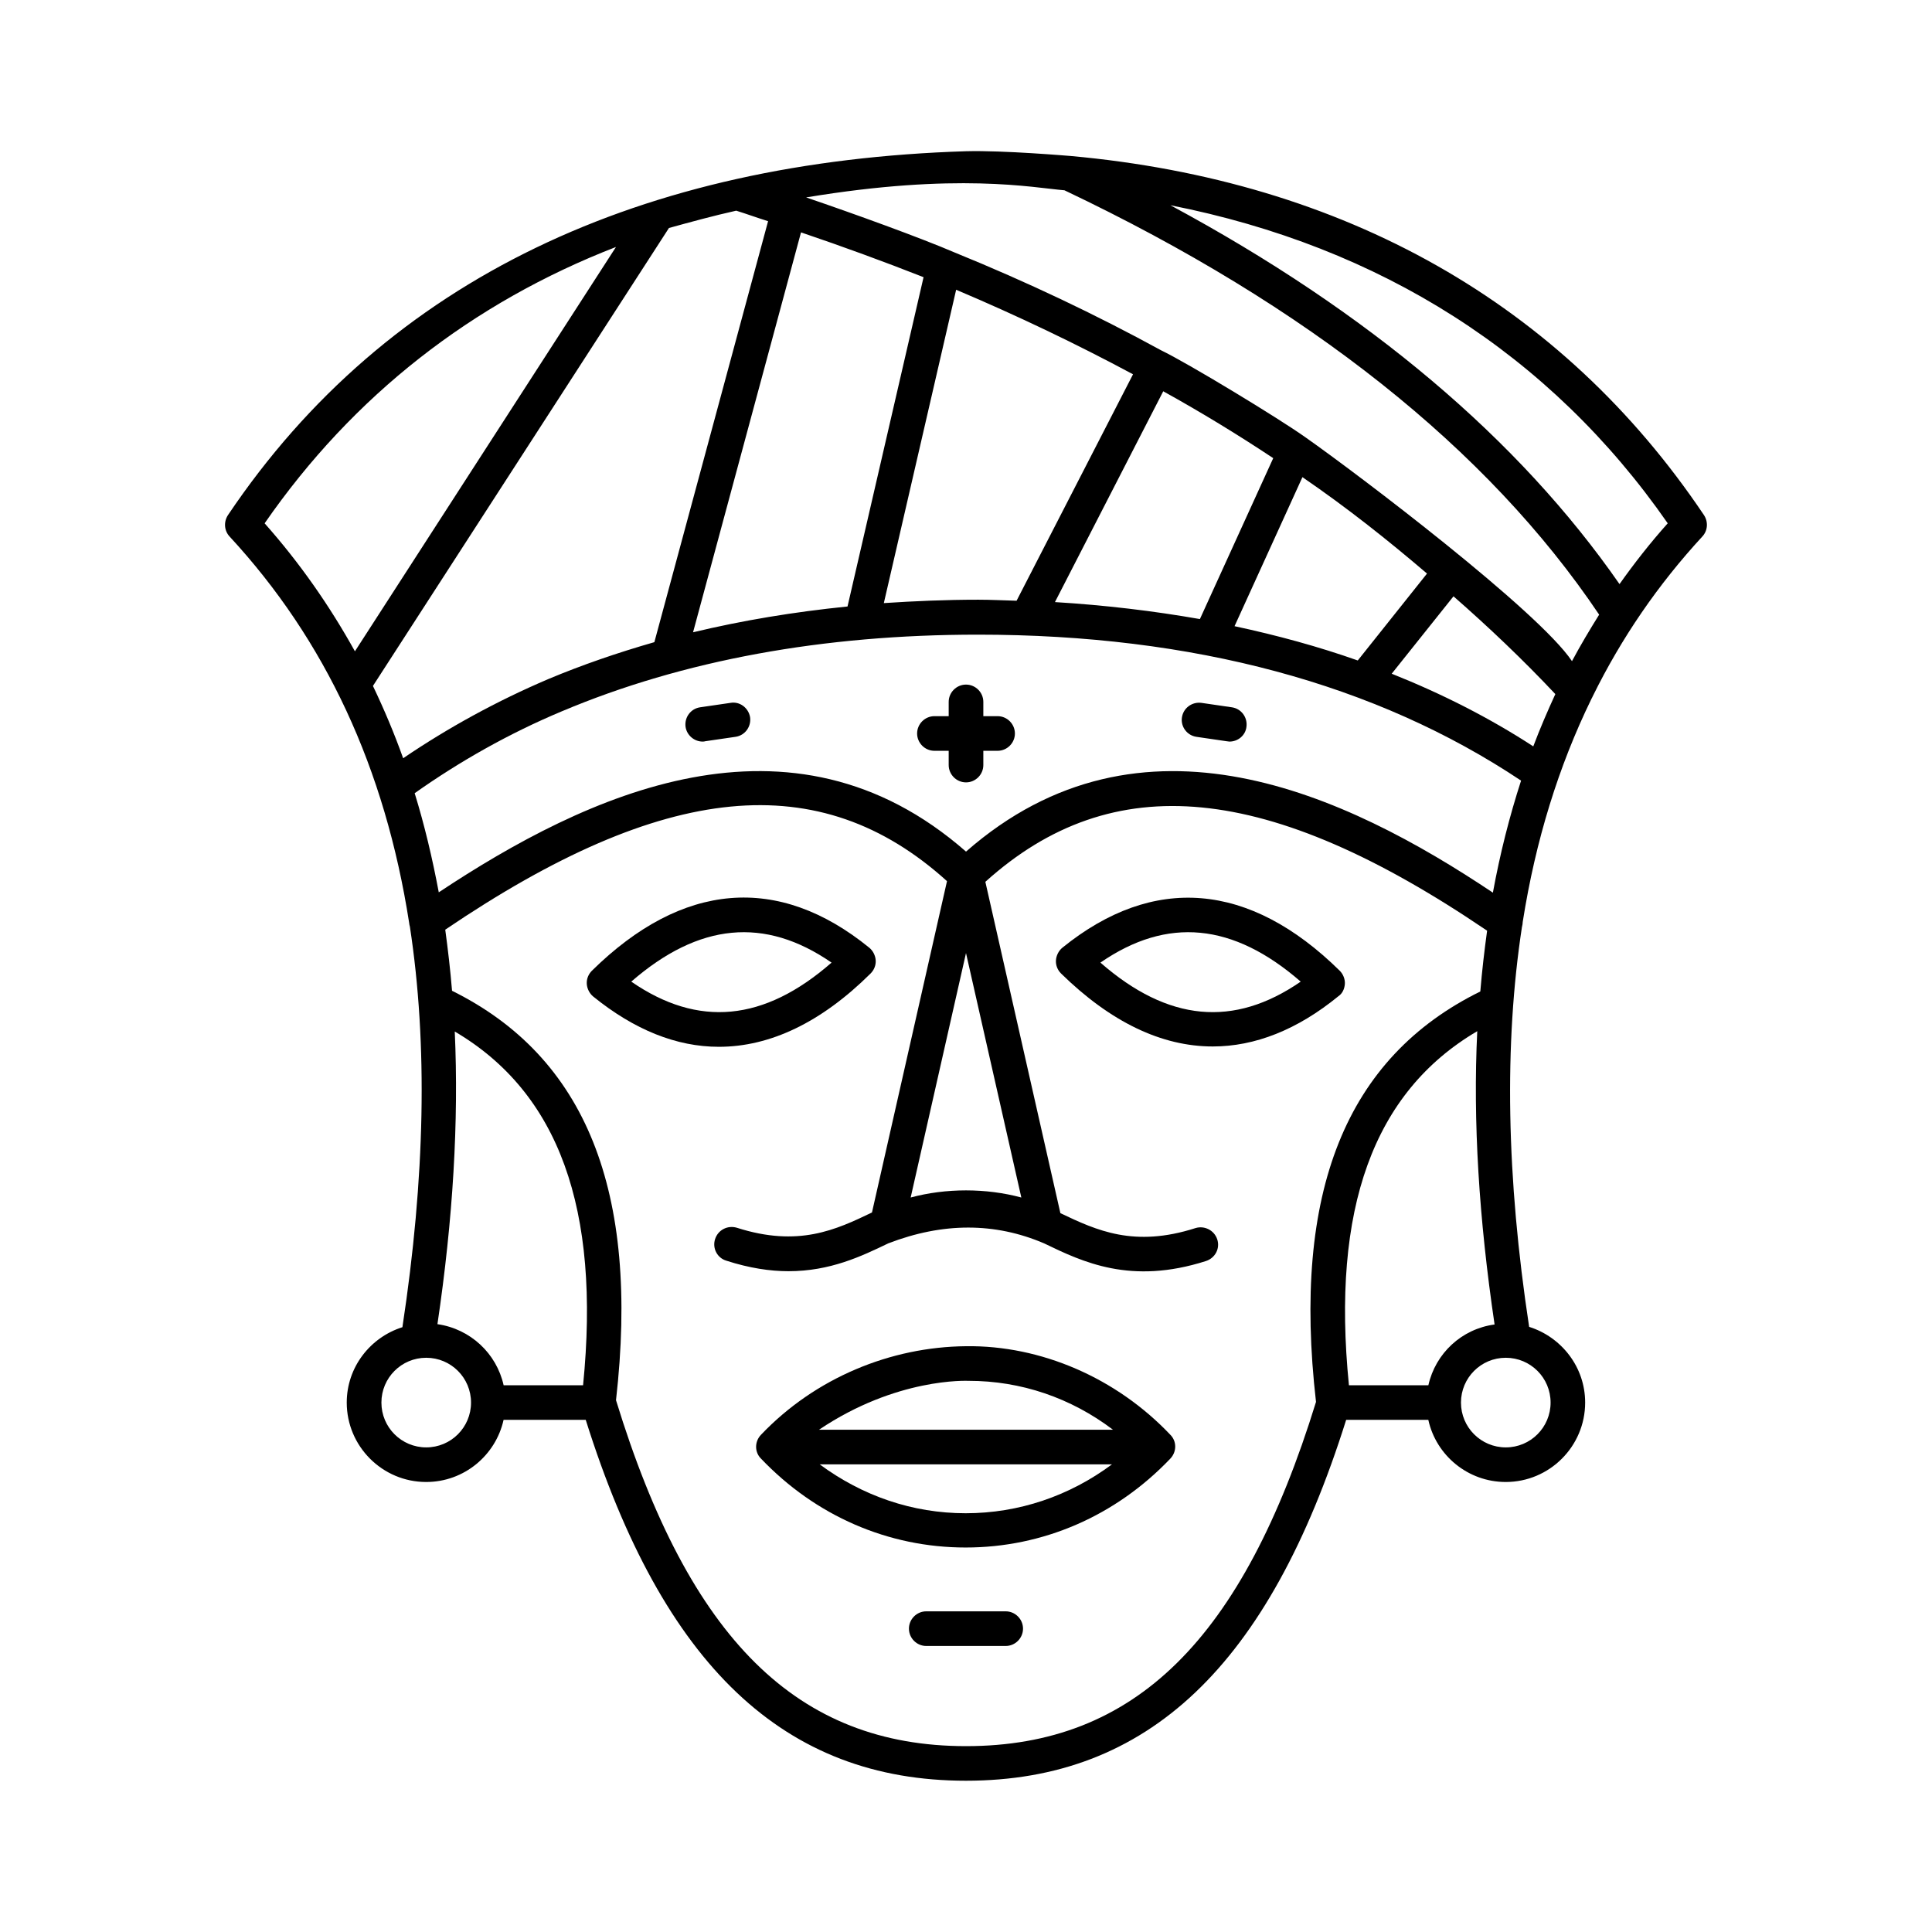 <?xml version="1.0" encoding="UTF-8"?>
<!-- Uploaded to: ICON Repo, www.iconrepo.com, Generator: ICON Repo Mixer Tools -->
<svg fill="#000000" width="800px" height="800px" version="1.1" viewBox="144 144 512 512" xmlns="http://www.w3.org/2000/svg">
 <g>
  <path d="m408.37 333.79h-3.777v-3.777c0-2.519-2.07-4.59-4.59-4.59s-4.59 2.07-4.59 4.59v3.777h-3.777c-2.519 0-4.59 2.07-4.59 4.59s2.07 4.59 4.59 4.59h3.777v3.777c0 2.519 2.07 4.59 4.59 4.59s4.59-2.07 4.59-4.59v-3.777h3.777c2.519 0 4.59-2.07 4.59-4.59-0.004-2.523-2.074-4.59-4.59-4.59z"/>
  <path d="m461.09 339.27 8.008 1.168c0.27 0 0.449 0.09 0.719 0.09 2.25 0 4.227-1.621 4.5-3.867 0.359-2.519-1.348-4.859-3.867-5.219l-8.008-1.168c-2.519-0.359-4.859 1.348-5.219 3.867-0.363 2.434 1.348 4.769 3.867 5.129z"/>
  <path d="m337.56 330.27-8.008 1.168c-2.519 0.359-4.227 2.699-3.867 5.219 0.359 2.25 2.34 3.867 4.5 3.867 0.27 0 0.449 0 0.719-0.09l8.008-1.168c2.519-0.359 4.227-2.699 3.867-5.219-0.449-2.516-2.789-4.227-5.219-3.777z"/>
  <path d="m374.72 401.98c0.898-0.898 1.441-2.16 1.348-3.508-0.09-1.258-0.719-2.519-1.711-3.328-24.109-19.613-49.57-17.453-73.504 6.117-0.898 0.898-1.441 2.16-1.348 3.508 0.09 1.258 0.719 2.519 1.711 3.328 10.887 8.816 22.043 13.316 33.289 13.316 13.586 0 27.168-6.477 40.215-19.434zm-10.348-2.879c-17.902 15.652-35.355 17.273-53.078 5.039 17.902-15.562 35.355-17.273 53.078-5.039z"/>
  <path d="m547.36 389.56c0.09-0.449 0.18-0.809 0.18-1.258 3.418-21.684 9.535-41.293 18.172-59.02 0.09-0.27 0.27-0.449 0.359-0.719 7.648-15.562 17.363-29.688 29.059-42.375 1.441-1.531 1.621-3.867 0.449-5.668-37.695-56.141-95.363-88.617-167.88-95.184-0.18 0-17.723-1.531-27.707-1.258-85.559 2.699-153.21 33.379-195.59 96.445-1.168 1.801-0.988 4.137 0.449 5.668 25.371 27.441 41.203 61.355 47.594 102.47 0 0.27 0.09 0.539 0.18 0.898 4.769 31.219 4.047 66.484-1.98 106.16-8.547 2.699-14.754 10.617-14.754 19.973 0 11.605 9.445 21.051 21.051 21.051 10.078 0 18.441-7.106 20.512-16.465h21.773c20.512 65.223 52.629 95.633 100.76 95.633s80.25-30.41 100.76-95.633h21.773c2.07 9.445 10.527 16.465 20.512 16.465 11.605 0 21.051-9.445 21.051-21.051 0-9.445-6.297-17.363-14.844-20.062-6.031-39.59-6.66-74.945-1.891-106.07zm-147.36 7.016 14.664 64.777c-9.355-2.519-19.973-2.519-29.328 0zm0-26.898c-46.512-40.754-100.67-15.113-139.72 10.797-1.711-9.086-3.777-17.812-6.387-26.27 11.965-8.457 25.012-15.836 38.957-21.684 32.207-13.586 69.363-20.332 110.3-20.332 57.129 0 105.53 13.047 143.95 38.684-3.059 9.445-5.578 19.344-7.469 29.688-38.863-25.996-93.113-51.637-139.62-10.883zm-101.48 141.43h-21.051c-1.891-8.457-8.816-14.934-17.543-16.195 4.137-27.891 5.668-53.801 4.59-77.551 27.527 16.195 38.684 46.965 34.004 93.746zm40.574-311.28c2.879 0.898 5.578 1.891 8.457 2.789l-30.137 111.56c-9.715 2.789-19.164 6.027-28.16 9.805-13.496 5.758-26.359 12.773-38.414 20.961-2.34-6.566-5.039-12.957-8.008-19.164l78.449-121.36c5.848-1.617 11.785-3.238 17.812-4.586zm105.17 43.363-30.859 60.008c-3.418-0.09-6.746-0.27-10.168-0.27-8.547 0-16.824 0.359-25.012 0.898l19.164-83.039c16.375 6.93 31.941 14.395 46.875 22.402zm37.156 22.223-19.434 42.645c-12.324-2.16-25.102-3.688-38.414-4.5l28.699-55.867c10.074 5.578 19.793 11.516 29.148 17.723zm40.754 30.586-18.352 23.031c-10.438-3.688-21.32-6.656-32.656-9.086l17.992-39.496c11.695 8.008 22.488 16.555 33.016 25.551zm34.008 31.941c-2.07 4.5-4.047 9.086-5.848 13.855-11.605-7.559-24.199-13.945-37.516-19.254l16.375-20.512c9.355 8.184 18.441 16.82 26.988 25.91zm-187.58-23.215c-14.215 1.441-27.801 3.688-40.934 6.836l28.609-105.98c11.156 3.777 21.953 7.738 32.477 11.875zm217.36-22.039c-4.59 5.129-8.816 10.527-12.773 16.105-26.629-38.324-66.395-72.062-119.02-100.4 55.688 10.973 100.67 39.492 131.8 84.297zm-159.87-88.258c64.594 30.68 112.19 68.555 141.7 112.46-2.519 4.047-4.949 8.098-7.199 12.324-8.816-13.227-56.5-49.391-70.715-59.379-7.106-5.039-30.949-19.523-38.234-23.031-17.273-9.445-35.445-18.082-54.699-25.91-8.996-3.867-26.629-10.258-39.316-14.574 40.129-6.656 59.922-2.606 68.469-1.887zm-118.85 15.023-69.184 107.15c-6.746-12.145-14.664-23.48-23.93-33.918 23.48-33.918 55.059-58.48 93.113-73.234zm-50.289 318.12c-6.566 0-11.875-5.309-11.875-11.875 0-6.566 5.309-11.875 11.875-11.875s11.875 5.309 11.875 11.875c0 6.566-5.309 11.875-11.875 11.875zm143.05 79.172c-44.715 0-73.324-28.34-92.754-91.676 6.297-55.418-8.008-90.957-43.453-108.5-0.449-5.488-1.078-10.887-1.801-16.195 58.027-39.316 99.234-43.363 132.97-12.863l-19.883 87.809c-9.535 4.59-19.523 9.266-35.805 4.047-2.43-0.719-4.949 0.539-5.758 2.969-0.809 2.43 0.539 5.039 2.969 5.758 6.117 1.98 11.605 2.789 16.465 2.789 11.066 0 19.344-3.957 26.449-7.379 14.484-5.578 28.25-5.578 41.293 0 10.258 4.949 22.941 11.066 42.914 4.68 2.43-0.809 3.777-3.328 2.969-5.758-0.809-2.43-3.418-3.688-5.758-2.969-16.285 5.219-26.18 0.629-35.805-3.957l-19.883-87.809c33.738-30.41 74.941-26.449 132.97 12.957-0.719 5.219-1.348 10.617-1.801 16.105-35.625 17.543-49.93 53.168-43.543 108.77-19.434 62.973-48.043 91.223-92.754 91.223zm122.53-95.637h-21.141 0.09c-4.68-46.781 6.477-77.641 34.008-93.836-1.168 23.84 0.449 49.75 4.59 77.73-8.73 1.172-15.656 7.648-17.547 16.105zm32.391 4.59c0 6.566-5.309 11.875-11.875 11.875s-11.875-5.309-11.875-11.875c0-6.566 5.309-11.875 11.875-11.875s11.875 5.309 11.875 11.875z"/>
  <path d="m500.4 404.77c0.09-1.258-0.449-2.609-1.348-3.508-23.93-23.57-49.391-25.641-73.504-6.117-0.988 0.809-1.621 2.07-1.711 3.328-0.09 1.348 0.449 2.609 1.348 3.508 13.137 12.863 26.629 19.344 40.215 19.344 11.156 0 22.402-4.41 33.289-13.316 1.078-0.719 1.621-1.977 1.711-3.238zm-64.777-5.668c17.723-12.234 35.176-10.527 53.078 5.039-17.723 12.234-35.176 10.617-53.078-5.039z"/>
  <path d="m400 500.76c-19.973 0.18-39.945 8.367-54.34 23.48-1.711 1.801-1.711 4.59 0 6.297 14.484 15.203 33.738 23.57 54.25 23.57 20.512 0 39.766-8.367 54.25-23.57 1.711-1.801 1.711-4.59 0-6.297-14.309-15.113-34.367-23.75-54.16-23.48zm0.719 9.176c13.855 0 27.078 4.5 38.234 12.957h-77.91c20.602-13.855 39.227-12.957 39.676-12.957zm-39.496 22.133h77.461c-11.246 8.367-24.652 12.957-38.773 12.957-14.125-0.004-27.352-4.594-38.688-12.957z"/>
  <path d="m410.52 571.02h-21.051c-2.519 0-4.59 2.07-4.59 4.59s2.07 4.59 4.59 4.59h21.051c2.519 0 4.59-2.07 4.59-4.59s-2.07-4.59-4.59-4.59z"/>
 </g>
</svg>